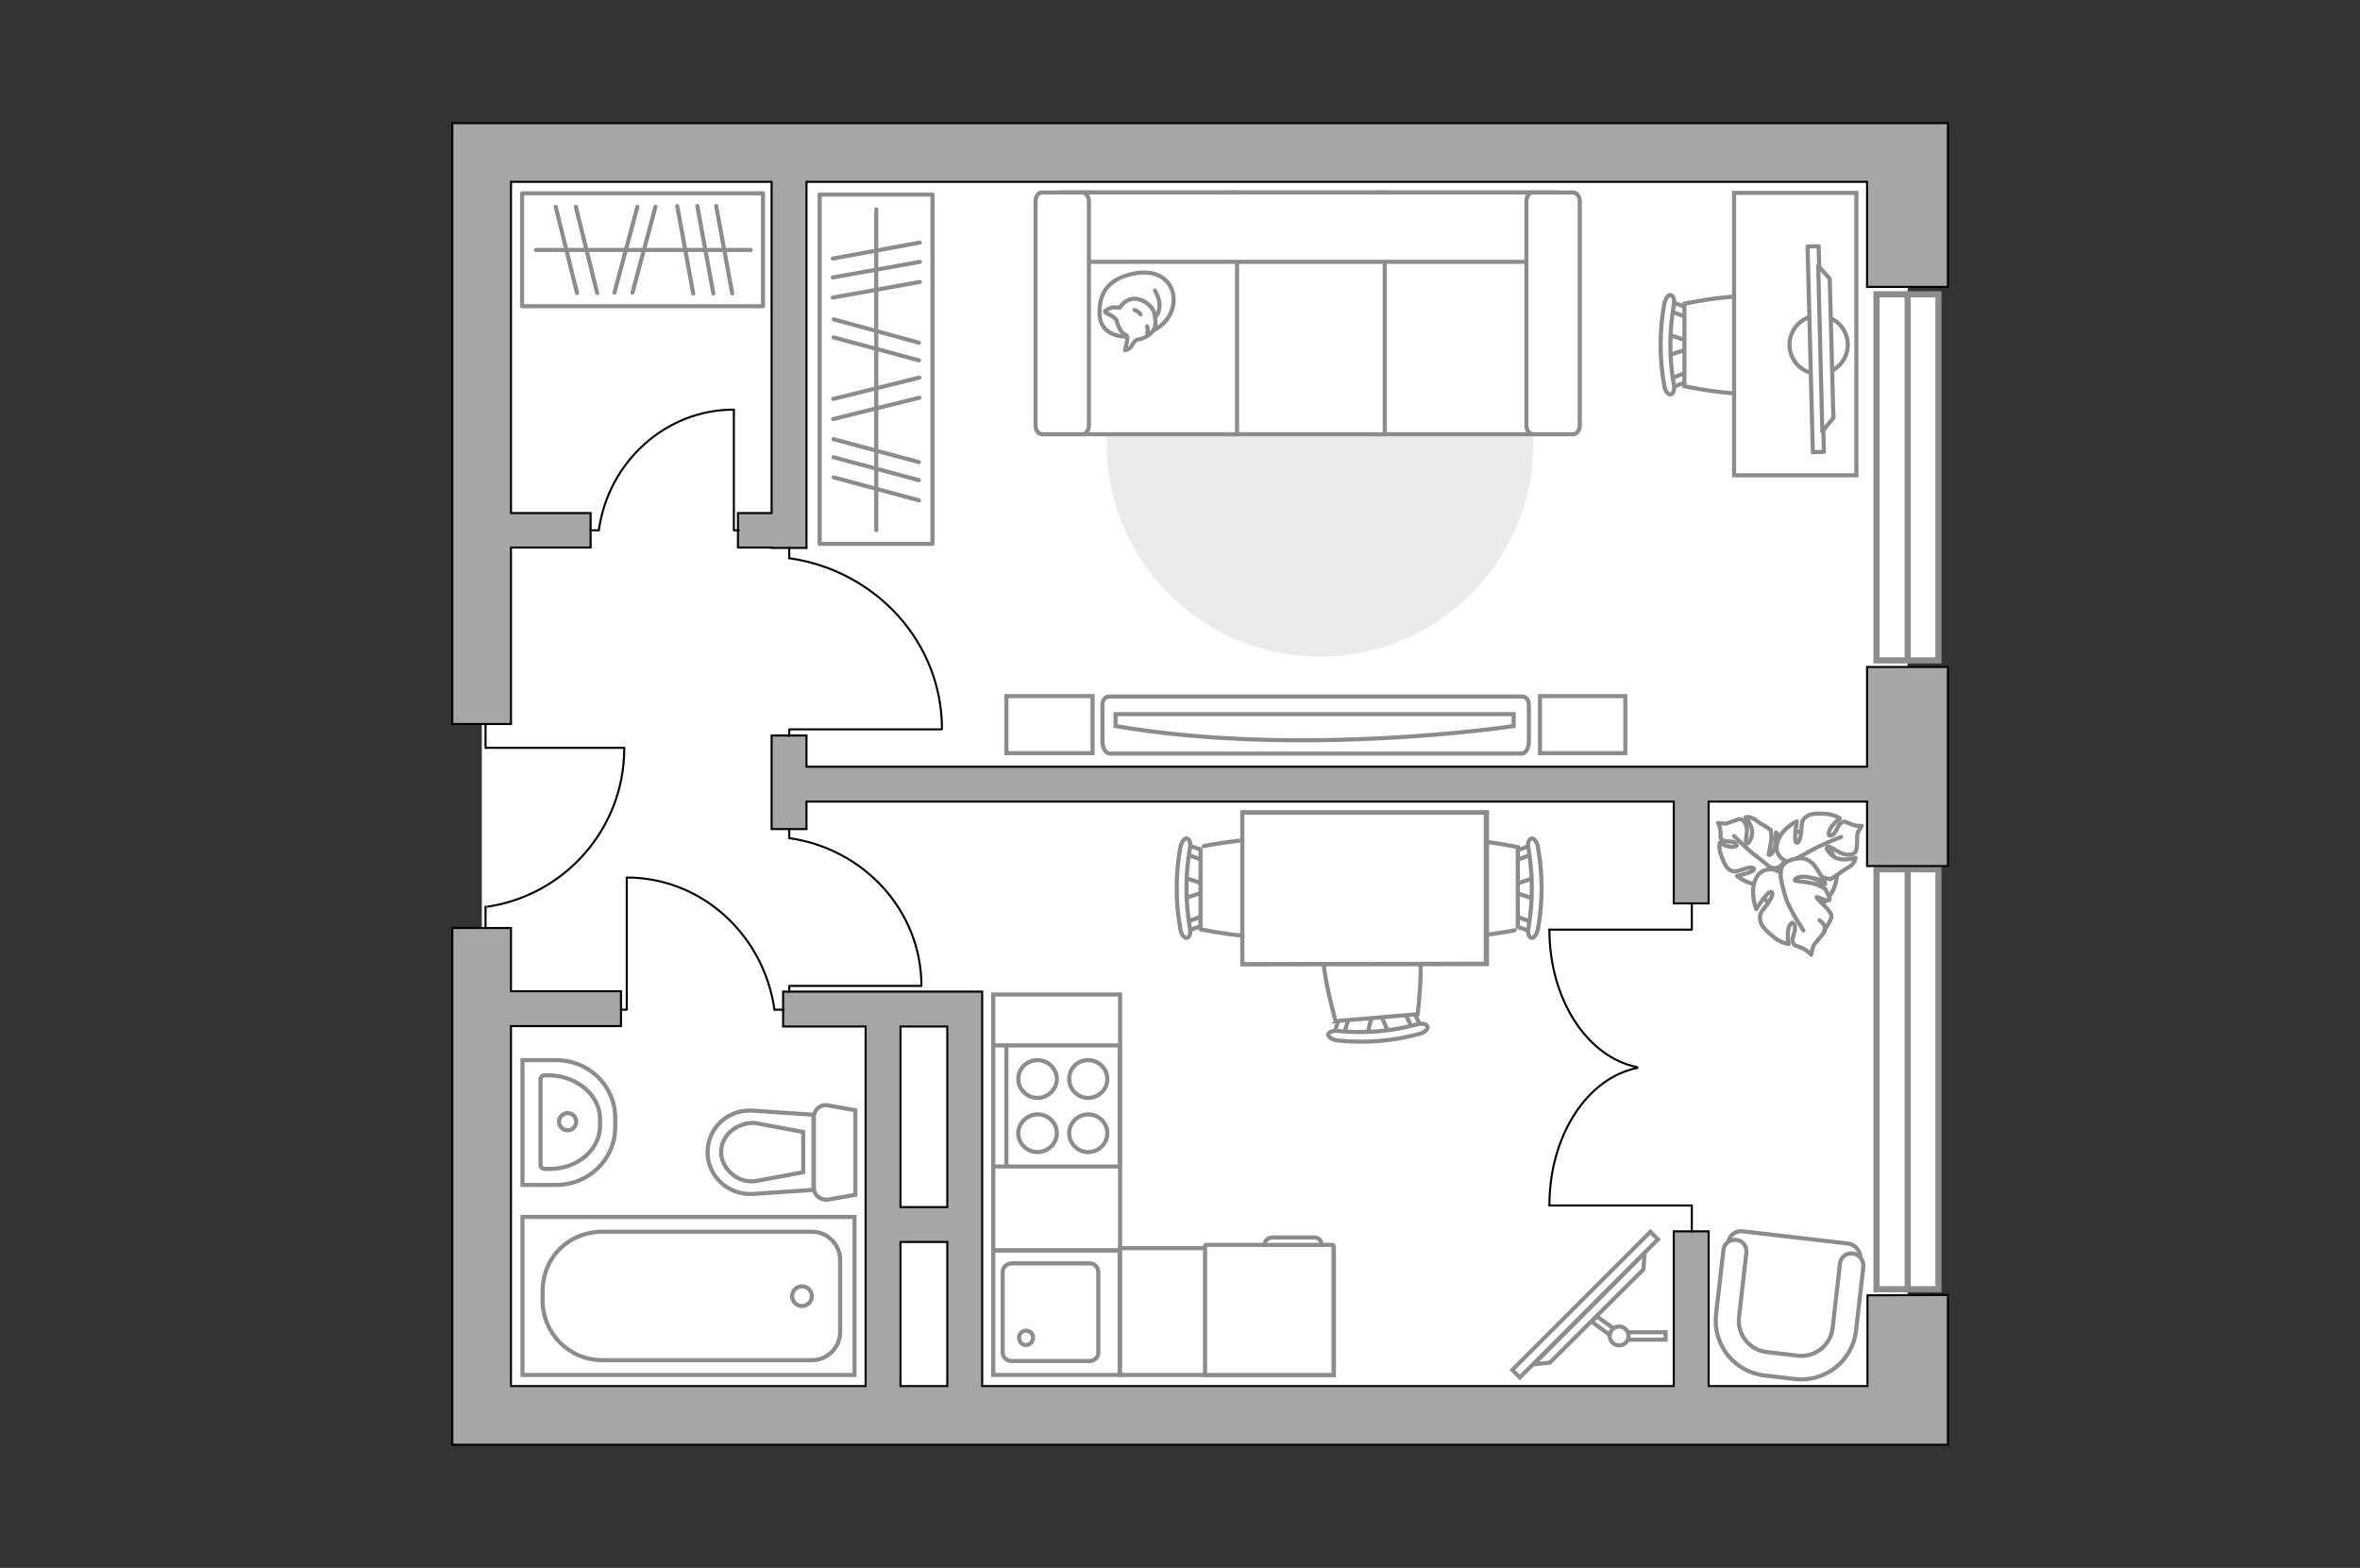 <?xml version="1.0" encoding="utf-8"?>
<!-- Generator: Adobe Illustrator 25.1.0, SVG Export Plug-In . SVG Version: 6.00 Build 0)  -->
<svg version="1.1" id="Слой_1" xmlns="http://www.w3.org/2000/svg" xmlns:xlink="http://www.w3.org/1999/xlink" x="0px" y="0px"
	 viewBox="0 0 575 382" style="enable-background:new 0 0 575 382;" xml:space="preserve">
<rect x="0" y="0" width="575" height="382" fill="#333333" stroke="none"/>
<style type="text/css">
	.st0{fill:#FFFFFF;}
	.st1{fill:#FFFFFF;stroke:#8C8C8C;stroke-width:1.5;stroke-linecap:round;stroke-miterlimit:10;}
	.st2{fill:none;stroke:#8C8C8C;stroke-width:1.5;stroke-linecap:round;stroke-miterlimit:10;}
	.st3{fill:none;stroke:#000000;stroke-width:0.5;stroke-linecap:round;stroke-linejoin:round;stroke-miterlimit:10;}
	.st4{fill:#A6A6A6;stroke:#000000;stroke-width:0.5;stroke-miterlimit:10;}
	.st5{fill:#FFFFFF;stroke:#8C8C8C;stroke-miterlimit:10;}
	.st6{fill:#FFFFFF;stroke:#8C8C8C;stroke-linecap:round;stroke-linejoin:round;stroke-miterlimit:10;}
	.st7{fill:none;stroke:#8C8C8C;stroke-linecap:round;stroke-linejoin:round;stroke-miterlimit:10;}
	.st8{fill:#EBEBEB;}
	.st9{fill:#FFFFFF;stroke:#8C8C8C;stroke-width:1;stroke-miterlimit:10;}
	.st10{fill:#FFFFFF;stroke:#8B8B8B;stroke-linecap:round;stroke-linejoin:round;stroke-miterlimit:10;}
	.st11{fill:#FFFFFF;stroke:#8B8B8B;stroke-width:1;stroke-linecap:round;stroke-linejoin:round;stroke-miterlimit:10.001;}
</style>
<g id="bg_1_">
	<rect x="117.4" y="37.8" class="st0" width="347.4" height="308.7"/>
</g>
<g id="windows_1_">
	<g>
		<rect x="457.2" y="71.7" class="st1" width="15.1" height="89.2"/>
		<line class="st2" x1="464.8" y1="160.8" x2="464.8" y2="71.6"/>
	</g>
	<g>
		<rect x="457.2" y="211.8" class="st1" width="15.1" height="102.3"/>
		<line class="st2" x1="464.8" y1="314.1" x2="464.8" y2="211.8"/>
	</g>
</g>
<g id="plan">
	<g>
		<polyline class="st3" points="118.3,176.4 118.3,182.2 152.1,182.2 		"/>
		<line class="st3" x1="118.3" y1="220.9" x2="118.3" y2="226.2"/>
		<path class="st3" d="M152.1,182.3c0,19.6-14.5,35.8-33.3,38.6"/>
	</g>
	<g>
		<polygon class="st4" points="474.6,162.5 474.6,211 454.9,211 454.9,195.3 416.3,195.3 416.3,220.1 407.8,220.1 407.8,195.3 
			196.5,195.3 196.5,202 188,202 188,179.2 196.5,179.2 196.5,186.8 454.9,186.8 454.9,162.5 		"/>
		<path class="st4" d="M474.6,315.5l-19.6,0.1v22.1h-38.7V300h-8.5v37.7H239.3v-35.1l0,0v-8.5l0,0v-44l0,0v-8.5l0,0l0,0h-8.5l0,0
			h-11.4l0,0h-8.5l0,0h-20.1v8.5h20.1v87.6h-86.4V250h26.8v-8.5h-26.8v-15.4h-14.3v111.5v7.2v7.2H455l0,0h19.6V315.5L474.6,315.5z
			 M230.8,250.1v44h-11.4v-44H230.8z M219.4,302.6h11.4v35.1h-11.4V302.6z"/>
		<polygon class="st4" points="124.5,176.4 110.2,176.4 110.2,44.3 110.2,37.2 110.2,30 474.6,30 474.6,30 474.6,30 474.6,69.9 
			454.9,69.9 454.9,44.3 196.5,44.3 196.5,133.5 188,133.5 188,133.4 179.8,133.4 179.8,125 188,125 188,44.3 124.5,44.3 124.5,125 
			143.9,125 143.9,133.4 124.5,133.4 		"/>
	</g>
	<g>
		<path id="wc_27_" class="st5" d="M183.9,287.8"/>
		<g id="Group_26_27_">
			<path id="Vector_130_27_" class="st5" d="M201.6,292.3l6.8-1.2v-20.6l-6.8-1.2c-1.7-0.3-3.3,1.1-3.3,2.8v17.3
				C198.3,291.2,199.9,292.4,201.6,292.3z"/>
			<path id="Vector_131_27_" class="st5" d="M183.4,290.9l14.8-1v-18.3l-14.8-1c-6-0.4-11,4.2-11,10.1S177.4,291.2,183.4,290.9z"/>
			<path id="Vector_132_27_" class="st5" d="M195.7,285.6l-11.8,2.2c-2.1,0.2-4.2-0.5-5.7-1.9c-1.6-1.4-2.5-3.3-2.5-5.2
				c0-2,0.9-3.9,2.5-5.2s3.6-2,5.7-1.9l11.8,2.2V285.6z"/>
		</g>
	</g>
	<g>
		<g>
			<path id="Vector_135_16_" class="st5" d="M127.3,335h80.9v-38.5h-80.9V335z"/>
			<path id="Vector_136_16_" class="st5" d="M146.8,331.4h51c3.8,0,6.9-3.1,6.9-6.9V307c0-3.8-3.1-6.9-6.9-6.9h-51
				c-8.1,0-14.6,6.1-14.6,14.6v2.1C132.2,324.9,138.7,331.4,146.8,331.4z"/>
		</g>
		<circle class="st5" cx="195.4" cy="315.8" r="2.4"/>
	</g>
	<g>
		<path id="Vector_134_18_" class="st5" d="M135.5,258.3h-8.2v30.4h8.2c8,0,14.4-6.3,14.4-14.1v-2.2
			C149.9,264.6,143.5,258.3,135.5,258.3z"/>
		<path id="Vector_133_18_" class="st5" d="M134,262h-1.2c-0.7,0-1.1,0.4-1.1,0.9v21c0,0.5,0.5,0.9,1.1,0.9h1.2
			c6.7,0,12.2-4.7,12.2-10.5v-1.6C146.2,266.9,140.7,262.2,134,262z"/>
		<circle class="st5" cx="138.3" cy="273.3" r="2.1"/>
	</g>
	<g>
		<g id="Group_27_18_">
			<path id="Vector_140_18_" class="st5" d="M242,335v-30.3h30.8V335H242z"/>
		</g>
		<path id="Vector_141_18_" class="st5" d="M246.4,307.8h19.1c1.2,0,2.1,1,2.1,2.1v19.6c0,1.2-0.9,2.1-2.1,2.1h-19.1
			c-1.2,0-2.1-1-2.1-2.1v-19.6C244.3,308.8,245.2,307.9,246.4,307.8z"/>
		<path id="Vector_139_18_" class="st5" d="M250,324.2c-0.9,0-1.7,0.7-1.7,1.7c0,1.1,0.7,1.8,1.7,1.8c0.9,0,1.7-0.8,1.7-1.8
			S250.9,324.2,250,324.2z"/>
	</g>
	<g>
		<g>
			<polyline class="st3" points="412.2,220.1 412.2,226.5 377.5,226.5 			"/>
			<path class="st3" d="M377.5,226.5c0,17.1,9.3,31.1,21.4,33.5"/>
		</g>
		<g>
			<polyline class="st3" points="412.2,300.1 412.2,293.7 377.5,293.7 			"/>
			<path class="st3" d="M377.5,293.7c0-17.1,9.3-31.1,21.4-33.5"/>
		</g>
	</g>
</g>
<g id="furniture_1_">
	<g id="Group_34_10_">
		<path id="Vector_158_10_" class="st3" d="M180,129.2h-1.2V99.9"/>
		<path id="Vector_159_10_" class="st3" d="M145.9,129.2h-2"/>
		<path id="Vector_160_10_" class="st3" d="M178.8,99.8c-16.7,0-30.6,12.8-32.9,29.4"/>
	</g>
	<g id="Group_34_9_">
		<path id="Vector_158_9_" class="st3" d="M192.3,179.3v-1.6h37.1"/>
		<path id="Vector_159_9_" class="st3" d="M192.3,136v-2.5"/>
		<path id="Vector_160_9_" class="st3" d="M229.5,177.6c0-21.2-16.2-38.6-37.2-41.6"/>
	</g>
	<g id="Group_34_8_">
		<path id="Vector_158_8_" class="st3" d="M192.3,241.6v-1.4h32.1"/>
		<path id="Vector_159_8_" class="st3" d="M192.3,204.2V202"/>
		<path id="Vector_160_8_" class="st3" d="M224.5,240.2c0-18.3-14-33.4-32.2-36"/>
	</g>
	<g id="Group_34_7_">
		<path id="Vector_158_7_" class="st3" d="M152.7,213.9V246h-1.4"/>
		<path id="Vector_159_7_" class="st3" d="M190.9,246h-2.2"/>
		<path id="Vector_160_7_" class="st3" d="M188.7,246c-2.6-18.2-17.7-32.2-36-32.2"/>
	</g>
	<g>
		<path id="Vector_37_2_" class="st5" d="M453.3,306.6l-2.1,17.8c-0.8,6.5-6.7,11.2-13.2,10.4l-8.6-1c-6.5-0.8-11.2-6.7-10.4-13.2
			l2.1-17.8c0.1-1.8,1.8-3,3.5-2.8l25.8,3C452.1,303.3,453.3,304.8,453.3,306.6z"/>
		<path id="Vector_38_2_" class="st5" d="M454,308.6l-1.8,15.7c-0.9,7.3-7.5,12.5-14.8,11.7l-7.6-0.9c-7.3-0.9-12.5-7.5-11.7-14.8
			l1.8-15.7c0.1-1.5,1.5-2.7,3.1-2.5c1.5,0.1,2.7,1.5,2.5,3.1l-1.8,15.7c-0.5,4.2,2.5,8,6.7,8.5l7.6,0.9c4.2,0.5,8-2.5,8.5-6.7
			l1.8-15.7c0.1-1.5,1.5-2.7,3.1-2.5C453,305.6,454.1,307,454,308.6z"/>
	</g>
	<g>
		<path id="Vector_60_2_" class="st5" d="M432.9,221.4c4.8,2.6,10.9,0.8,13.5-4.1c2.6-4.8,0.8-10.9-4.1-13.5
			c-4.8-2.6-10.9-0.8-13.5,4.1S428.1,218.8,432.9,221.4z"/>
		<path class="st6" d="M428.5,215.4c-2.8,0.2-5.3-2-5.3-2s3.9-0.8,4.1-1.5c0.3-0.7-1-0.7-2.9,0c-1.9,0.6-2.1,0.5-3,0
			s-1.6-2.2-2.1-3.7c-0.6-1.5-0.3-2.9-0.3-2.9s0.8,0.6,2,0.9c1.2,0.3,2.7,0.1,1.9-0.7c-0.7-0.8-2.3-0.2-3.1-0.8
			c-0.9-0.6-0.5-0.6-0.6-2s-0.6-2.2-0.6-2.2s1.6,0.3,2.2,0.1c0.6-0.2,2.5-1,3.1-1s1.2,0.5,1.6,1.7c0.4,1.3-0.3,3.5-0.1,3.9
			c0.2,0.4,0.7,0.7,1.4-1.5c0.6-2.2-1.5-4.6-1.5-4.6s0.7-0.2,1.6,0.2c0.9,0.4,2,1.4,2.3,1.5c0.4,0.1,2.2,1.4,2.2,1.4
			s0.1,0.3,0.2,1.7c0,1.4-0.7,4.2-0.7,4.3s0.6,0.4,1.2-1c0.7-1.4,0.6-4.4,0.6-4.4s0.1,0.1,1.8,2.3c1.7,2.2,1,4-0.3,5.5
			c-1.2,1.5-2.8,0.7-2.8,0.7C432.1,212.5,431.5,215.4,428.5,215.4z"/>
		<path class="st7" d="M435.7,213.1c-1.6-0.2-3.1-0.7-4.3-1.7c-0.9-0.7-2.9-2.4-4-3.2c-1.7-1.3-4.9-4.5-4.9-4.5"/>
		<path class="st6" d="M433.2,204.8c1.1-3.1,4.6-4.7,4.6-4.7s-0.8,4.5-0.2,5.1s1.1-0.8,1.3-3.1c0.1-2.3,0.4-2.5,1.3-3.2
			c0.9-0.8,3-0.7,4.9-0.6c1.9,0.2,3.2,1.1,3.2,1.1s-1,0.7-1.9,1.8s-1.3,2.8-0.1,2.3c1.2-0.5,1.3-2.4,2.3-3s0.9-0.2,2.4,0.3
			c1.5,0.6,2.6,0.4,2.6,0.4s-1.1,1.6-1.1,2.3c0,0.8,0,3.1-0.3,3.8c-0.2,0.6-1,1.1-2.5,0.9s-3.5-1.9-4.1-1.9s-1.1,0.5,0.9,2.2
			s5.6,0.5,5.6,0.5s-0.1,0.9-0.9,1.7c-0.9,0.8-2.4,1.5-2.7,1.8c-0.3,0.3-2.5,1.7-2.5,1.7s-0.3,0.1-1.9-0.5c-1.6-0.6-4.1-2.7-4.3-2.7
			c-0.2,0-0.7,0.5,0.5,1.8c1.2,1.3,4.4,2.6,4.4,2.6s-0.1,0.1-3.3,0.9c-3.1,0.8-4.7-0.9-5.7-2.9c-1-2.1,0.6-3.4,0.6-3.4
			C434.7,210.1,431.9,208.2,433.2,204.8z"/>
		<path class="st7" d="M432.5,213.7c0.9-1.6,2.2-2.9,3.8-3.8c1.1-0.6,3.8-2,5.2-2.8c2.2-1.3,7.1-3.2,7.1-3.2"/>
		<g>
			<path class="st6" d="M444.5,226.5c0,0,1.8-2.2,1.7-3.4c0-1.2-3.6-4-3.6-4.5c0-0.3,2.5,1.2,3.1,0.7c0.4-0.3-1-2.7-1-2.7
				s-0.2-0.3-1.9-1c-1.7-0.7-5.2-0.9-5.4-1c-0.2-0.1-0.3-0.8,1.7-1c2-0.1,5.5,1.2,5.5,1.2s-0.1-0.2-2-3.2s-4.4-2.8-6.7-1.9
				c-2.3,0.9-2,3.1-2,3.1c-1.2-1.3-4.8-1.8-6.2,1.5s0.2,7.2,0.2,7.2s2.6-4.2,3.5-4.2s0.4,1.5-1.2,3.5s-1.5,2.3-1.3,3.6
				c0.2,1.3,1.9,2.8,3.5,4.1s3.4,1.5,3.4,1.5s-0.3-1.3-0.2-2.8s1-3.2,1.6-1.9s-0.7,2.9-0.4,4.1c0.3,1.2,0.5,0.8,2.1,1.5
				c1.7,0.8,2.4,1.7,2.4,1.7s0.3-2,0.8-2.6s2.2-2.5,2.5-3.2c0.3-0.7,0-1.6-1.3-2.6"/>
			<path class="st7" d="M433.8,212.9c0.1,1.8,0.8,4.2,1.3,5.9c0.8,2.6,4.3,7.9,4.3,7.9"/>
		</g>
	</g>
	<path id="Vector_2_" class="st8" d="M373.6,108c0-28.7-23.3-52-52-52s-52,23.3-52,52s23.3,52,52,52S373.6,136.7,373.6,108z"/>
	<rect x="127.2" y="47.1" class="st7" width="58.7" height="27.5"/>
	<line class="st7" x1="168.9" y1="71.5" x2="165" y2="50.2"/>
	<line class="st7" x1="173.8" y1="71.5" x2="169.9" y2="50.2"/>
	<line class="st7" x1="178.4" y1="71.5" x2="174.5" y2="50.2"/>
	<line class="st7" x1="149.7" y1="71.3" x2="155.3" y2="50.4"/>
	<line class="st7" x1="154.1" y1="71.3" x2="159.7" y2="50.4"/>
	<line class="st7" x1="145.5" y1="71.4" x2="140.3" y2="50.4"/>
	<line class="st7" x1="140.6" y1="71.4" x2="135.4" y2="50.4"/>
	<line class="st7" x1="182.9" y1="60.9" x2="130.6" y2="60.9"/>
	<rect x="242" y="242.3" class="st5" width="30.9" height="62.3"/>
	<rect x="272.9" y="304.1" class="st5" width="52.1" height="30.9"/>
	<g>
		<path id="Vector_142_2_" class="st5" d="M242,284.2v-29.5h30.8v29.5H242z"/>
		<g id="Group_28_2_">
			<g id="Group_29_2_">
				<path id="Vector_143_2_" class="st5" d="M265.1,258.3c2.6,0,4.7,2.1,4.7,4.6s-2.1,4.6-4.7,4.6c-2.5,0-4.6-2.1-4.6-4.6
					C260.5,260.3,262.5,258.3,265.1,258.3z"/>
				<path id="Vector_144_2_" class="st5" d="M252.8,258.3c2.6,0,4.7,2.1,4.7,4.6s-2.2,4.6-4.7,4.6c-2.6,0-4.7-2.1-4.7-4.6
					C248.1,260.3,250.2,258.3,252.8,258.3z"/>
			</g>
			<g id="Group_30_2_">
				<path id="Vector_145_2_" class="st5" d="M265.1,271.5c2.6,0,4.7,2.1,4.7,4.6s-2.1,4.6-4.7,4.6c-2.5,0-4.6-2.1-4.6-4.6
					S262.5,271.6,265.1,271.5z"/>
				<path id="Vector_146_2_" class="st5" d="M252.8,271.5c2.6,0,4.7,2.1,4.7,4.6s-2.2,4.6-4.7,4.6c-2.6,0-4.7-2.1-4.7-4.6
					S250.2,271.6,252.8,271.5z"/>
			</g>
		</g>
		<path id="Vector_147_2_" class="st5" d="M245.2,283.8v-29.1"/>
	</g>
	<g>
		<path id="Vector_8_2_" class="st5" d="M324.9,303.5V335h-31.3v-31.5c0-0.1,0.1-0.2,0.2-0.2h30.8
			C324.8,303.3,324.9,303.4,324.9,303.5z"/>
		<path id="Vector_9_2_" class="st5" d="M310,301.5h10.2c1,0,1.8,0.7,1.8,1.8h-13.9C308.1,302.3,309,301.5,310,301.5z"/>
	</g>
	<g>
		<g id="Group_2_8_">
			<g id="Group_3_8_">
				<path id="Vector_10_8_" class="st5" d="M288.3,219l5.6-1.9v-1.5l-5.6-1.9V219z"/>
			</g>
			<g id="Group_4_8_">
				<path id="Vector_11_8_" class="st5" d="M293.7,224.1c-0.2-0.6-0.6-1-1-0.8l-4.6,1.7c-0.3,0.1-0.6,0.7-0.5,1.3
					c0.2,0.6,0.6,1,1,0.8l4.6-1.7c0.3,0,0.6-0.5,0.6-1C293.8,224.2,293.8,224.2,293.7,224.1z"/>
			</g>
			<g id="Group_5_8_">
				<path id="Vector_12_8_" class="st5" d="M293.3,207.3l-4.6-1.7c-0.5-0.2-0.9,0.2-1,0.8c-0.2,0.6,0,1.2,0.5,1.4l4.6,1.7
					c0.5,0.2,0.9-0.2,1-0.8c0-0.1,0-0.2,0-0.3C293.8,207.9,293.5,207.5,293.3,207.3z"/>
			</g>
			<path id="Vector_13_8_" class="st5" d="M292.5,206.3v20.1c0,0,19.3,4.2,23.5,0c3.5-3.5,3.5-16.6,0-20.1
				C311.8,202.2,292.4,206.3,292.5,206.3z"/>
			<path id="Vector_14_8_" class="st5" d="M289.2,204.3c-0.6-0.2-1.3,0.8-1.6,2.1c-1.2,6.6-1.2,13.4,0,20c0.2,1.3,1,2.3,1.6,2.1
				c0.6-0.1,1-1.2,0.7-2.5c-1.1-6.4-1.1-12.9,0-19.2C290.2,205.5,289.8,204.4,289.2,204.3z"/>
		</g>
		<g id="Group_2_7_">
			<g id="Group_3_7_">
				<path id="Vector_10_7_" class="st5" d="M374,213.8l-5.6,1.9v1.5l5.6,1.9V213.8z"/>
			</g>
			<g id="Group_4_7_">
				<path id="Vector_11_7_" class="st5" d="M368.6,208.7c0.2,0.6,0.6,1,1,0.8l4.6-1.7c0.3-0.1,0.6-0.7,0.5-1.3c-0.2-0.6-0.6-1-1-0.8
					l-4.6,1.7c-0.3,0-0.6,0.5-0.6,1C368.5,208.5,368.5,208.6,368.6,208.7z"/>
			</g>
			<g id="Group_5_7_">
				<path id="Vector_12_7_" class="st5" d="M369,225.5l4.6,1.7c0.5,0.2,0.9-0.2,1-0.8c0.2-0.6,0-1.2-0.5-1.4l-4.6-1.7
					c-0.5-0.2-0.9,0.2-1,0.8c0,0.1,0,0.2,0,0.3C368.5,224.9,368.8,225.3,369,225.5z"/>
			</g>
			<path id="Vector_13_7_" class="st5" d="M369.8,226.5v-20.1c0,0-19.3-4.2-23.5,0c-3.5,3.5-3.5,16.6,0,20.1
				C350.5,230.6,369.9,226.5,369.8,226.5z"/>
			<path id="Vector_14_7_" class="st5" d="M373.1,228.5c0.6,0.2,1.3-0.8,1.6-2.1c1.2-6.6,1.2-13.4,0-20c-0.2-1.3-1-2.3-1.6-2.1
				c-0.6,0.1-1,1.2-0.7,2.5c1.1,6.4,1.1,12.9,0,19.2C372.1,227.2,372.5,228.4,373.1,228.5z"/>
		</g>
		<g id="Group_2_6_">
			<g id="Group_3_6_">
				<path id="Vector_10_6_" class="st5" d="M338.4,251.8l-2.4-5.5l-1.5,0.1l-1.4,5.8L338.4,251.8z"/>
			</g>
			<g id="Group_4_6_">
				<path id="Vector_11_6_" class="st5" d="M343.1,246c-0.6,0.1-0.9,0.6-0.7,1l2.1,4.4c0.1,0.3,0.7,0.6,1.3,0.4
					c0.6-0.1,0.9-0.6,0.7-1l-2.1-4.4c-0.1-0.3-0.6-0.5-1.1-0.5C343.2,245.9,343.1,245.9,343.1,246z"/>
			</g>
			<g id="Group_5_6_">
				<path id="Vector_12_6_" class="st5" d="M326.3,247.8l-1.4,4.7c-0.1,0.5,0.3,0.8,0.9,0.9c0.7,0.1,1.3-0.1,1.4-0.6l1.4-4.7
					c0.1-0.5-0.3-0.8-0.9-0.9c-0.1,0-0.2,0-0.3,0C326.9,247.3,326.5,247.6,326.3,247.8z"/>
			</g>
			<path id="Vector_13_6_" class="st5" d="M325.4,248.8l20-1.7c0,0,2.6-19.7-1.9-23.5c-3.8-3.2-16.8-2.1-20,1.7
				C319.7,229.8,325.5,248.7,325.4,248.8z"/>
			<path id="Vector_14_6_" class="st5" d="M323.6,252c0,0.7,1,1.3,2.3,1.5c6.6,0.7,13.4,0.2,19.9-1.6c1.3-0.3,2.2-1.2,2-1.8
				c-0.2-0.6-1.3-0.9-2.6-0.5c-6.2,1.7-12.7,2.2-19.1,1.6C324.9,251,323.7,251.5,323.6,252z"/>
		</g>
		<g>
			<path id="Vector_35_2_" class="st5" d="M362.3,197.9h-59.6v7.1v29.9h59.6V198V197.9z"/>
			<path class="st5" d="M362,234.8l-59.3,0.1V198H362V234.8L362,234.8z"/>
		</g>
	</g>
	<g>
		
			<rect x="362.5" y="316.6" transform="matrix(0.707 -0.707 0.707 0.707 -111.663 366.223)" class="st9" width="47.6" height="2.6"/>
		<polygon class="st5" points="373.7,332.4 400.7,305.3 400.4,309.3 377.6,332 		"/>
		<g>
			<path class="st5" d="M396.5,324.6h9.3v1.8h-9.4c0.2-0.3,0.3-0.6,0.3-1C396.7,325.2,396.6,324.9,396.5,324.6z"/>
			<path class="st5" d="M387.9,322.1l1.1-1.4l4.2,3c-0.5,0.5-0.8,0.9-0.9,1.6L387.9,322.1z"/>
		</g>
		<circle class="st5" cx="394.5" cy="325.5" r="2.3"/>
	</g>
	<g>
		<path id="Vector_54_2_" class="st5" d="M373.3,105.8h-37.4V46.9h37.4V105.8z"/>
		<path id="Vector_55_2_" class="st5" d="M337.4,105.8H300V46.9h37.4V105.8L337.4,105.8z"/>
		<path id="Vector_56_2_" class="st5" d="M301.4,105.8h-37.4V46.9h37.4V105.8z"/>
		<path id="Vector_57_2_" class="st5" d="M258.8,63.8V46.9h120l-3.5,16.9H258.8z"/>
		<path id="Vector_58_2_" class="st5" d="M373.5,46.9h9.8c0.8,0,1.6,0.9,1.6,2.1v54.7c0,1.1-0.7,2.1-1.6,2.1h-9.8
			c-0.8,0-1.6-0.9-1.6-2.1V49C371.9,47.8,372.6,46.9,373.5,46.9z"/>
		<path id="Vector_59_2_" class="st5" d="M253.9,46.9h9.8c0.8,0,1.6,0.9,1.6,2.1v54.7c0,1.1-0.7,2.1-1.6,2.1h-9.8
			c-0.8,0-1.6-0.9-1.6-2.1V49C252.3,47.8,253,46.9,253.9,46.9z"/>
		<g>
			<path class="st6" d="M285.8,74.5c0.9-4.3-2.1-8.9-8.6-8c-6.5,1-9.5,4.2-9.3,10s6.5,5.5,6.5,5.5C280.6,81.9,284.9,79,285.8,74.5z"
				/>
			<path class="st6" d="M274.6,81.9c0.3,0.6-0.5,3.4-0.5,3.4s0,0.1,0.9-0.3s1.1-2.1,2.3-2.3c1.1-0.1,2.9-1,3.7-2.2
				c0.8-1.1,0.6-3.2,0.1-4.6c-0.5-1.5-2.9-3.3-5-3.1c-2.2,0.2-3.3,2.2-3.3,2.2s0,0-0.9-0.1c-1.6-0.2-2.7,1-2.7,1s-0.1,0.2,1,0.7
				c1.1,0.5,1.8,1.3,1.8,1.3C273,81.8,274.4,81.4,274.6,81.9z"/>
			<path class="st6" d="M276.4,75.5c1,0.3,1.5,1.1,1.5,1.1"/>
			<path class="st6" d="M279.5,81.1c0.3-0.7,0-1.6,0-1.6"/>
			<path class="st7" d="M281.4,70.8c0,0,1.3,2.1,1.1,3.9c-0.2,2.3-1.1,2.5-1.1,2.5"/>
		</g>
	</g>
	<g>
		<path id="Vector_90_2_" class="st5" d="M270.4,183.6c-1,0-1.8-1.4-1.8-2.9v-8.8c0-1.6,0.8-2.2,1.8-2.2h100.3c1,0,1.8,0.6,1.8,2.2
			v8.8c0,1.7-0.8,2.9-1.8,2.9H270.4z"/>
		<path id="Vector_91_2_" class="st5" d="M271.8,176.9c45.6,7.8,97,0,97,0V174h-97L271.8,176.9z"/>
	</g>
	<path id="Vector_93_4_" class="st5" d="M375.2,183.5H396v-13.9h-20.8V183.5z"/>
	<path id="Vector_93_3_" class="st5" d="M245.2,183.5h21v-13.9h-21V183.5z"/>
	<rect x="199.7" y="47.4" class="st7" width="27.5" height="85.1"/>
	<line class="st7" x1="224.1" y1="68.7" x2="202.9" y2="72.5"/>
	<line class="st7" x1="224.1" y1="63.8" x2="202.9" y2="67.6"/>
	<line class="st7" x1="224.1" y1="59.1" x2="202.9" y2="63"/>
	<line class="st7" x1="223.9" y1="87.8" x2="203.1" y2="82.2"/>
	<line class="st7" x1="223.9" y1="83.5" x2="203.1" y2="77.8"/>
	<line class="st7" x1="223.9" y1="117" x2="203.1" y2="111.4"/>
	<line class="st7" x1="223.9" y1="112.6" x2="203.1" y2="107"/>
	<line class="st7" x1="223.9" y1="121.9" x2="203.1" y2="116.3"/>
	<line class="st7" x1="224" y1="92" x2="203" y2="97.2"/>
	<line class="st7" x1="224" y1="96.9" x2="203" y2="102.1"/>
	<line class="st7" x1="213.5" y1="51" x2="213.5" y2="129.2"/>
	<g id="Group_2_5_">
		<g id="Group_3_5_">
			<path id="Vector_10_5_" class="st5" d="M406.2,86.7l5.6-1.9v-1.5l-5.6-1.9V86.7z"/>
		</g>
		<g id="Group_4_5_">
			<path id="Vector_11_5_" class="st5" d="M411.6,91.7c-0.2-0.6-0.6-1-1-0.8l-4.6,1.7c-0.3,0.1-0.6,0.7-0.5,1.3c0.2,0.6,0.6,1,1,0.8
				l4.6-1.7c0.3,0,0.6-0.5,0.6-1C411.7,91.9,411.7,91.8,411.6,91.7z"/>
		</g>
		<g id="Group_5_5_">
			<path id="Vector_12_5_" class="st5" d="M411.2,75l-4.6-1.7c-0.5-0.2-0.9,0.2-1,0.8c-0.2,0.6,0,1.2,0.5,1.4l4.6,1.7
				c0.5,0.2,0.9-0.2,1-0.8c0-0.1,0-0.2,0-0.3C411.7,75.6,411.4,75.1,411.2,75z"/>
		</g>
		<path id="Vector_13_5_" class="st5" d="M410.4,74v20.1c0,0,19.3,4.2,23.5,0c3.5-3.5,3.5-16.6,0-20.1C429.7,69.8,410.4,74,410.4,74
			z"/>
		<path id="Vector_14_5_" class="st5" d="M407.1,71.9c-0.6-0.2-1.3,0.8-1.6,2.1c-1.2,6.6-1.2,13.4,0,20c0.2,1.3,1,2.3,1.6,2.1
			c0.6-0.1,1-1.2,0.7-2.5c-1.1-6.4-1.1-12.9,0-19.2C408.1,73.2,407.7,72,407.1,71.9z"/>
	</g>
	<path id="Vector_36_2_" class="st5" d="M422.5,115.8h29.8v-15.7V47h-29.8V115.8L422.5,115.8z"/>
	<g>
		<circle class="st10" cx="443.1" cy="84" r="7.1"/>
		<g>
			
				<rect x="440.9" y="60" transform="matrix(1 -2.553843e-02 2.553843e-02 1 -2.028 11.322)" class="st11" width="2.7" height="50.1"/>
			<polygon class="st10" points="444,105.1 443,64.8 445.8,67.9 446.7,101.8 			"/>
		</g>
	</g>
</g>
<g id="points">
	<path id="wardrobe" class="st4" d="M159.7,92.9"/>
	<path id="bedroom" class="st4" d="M323.6,133.5"/>
	<path id="hallway" class="st4" d="M162.3,156.8"/>
	<path id="kitchen" class="st4" d="M335.8,272.6"/>
	<path id="balcony" class="st4" d="M433.8,257.2"/>
	<path id="wc_x5F_bathroom" class="st4" d="M173.3,259.9"/>
</g>
</svg>
